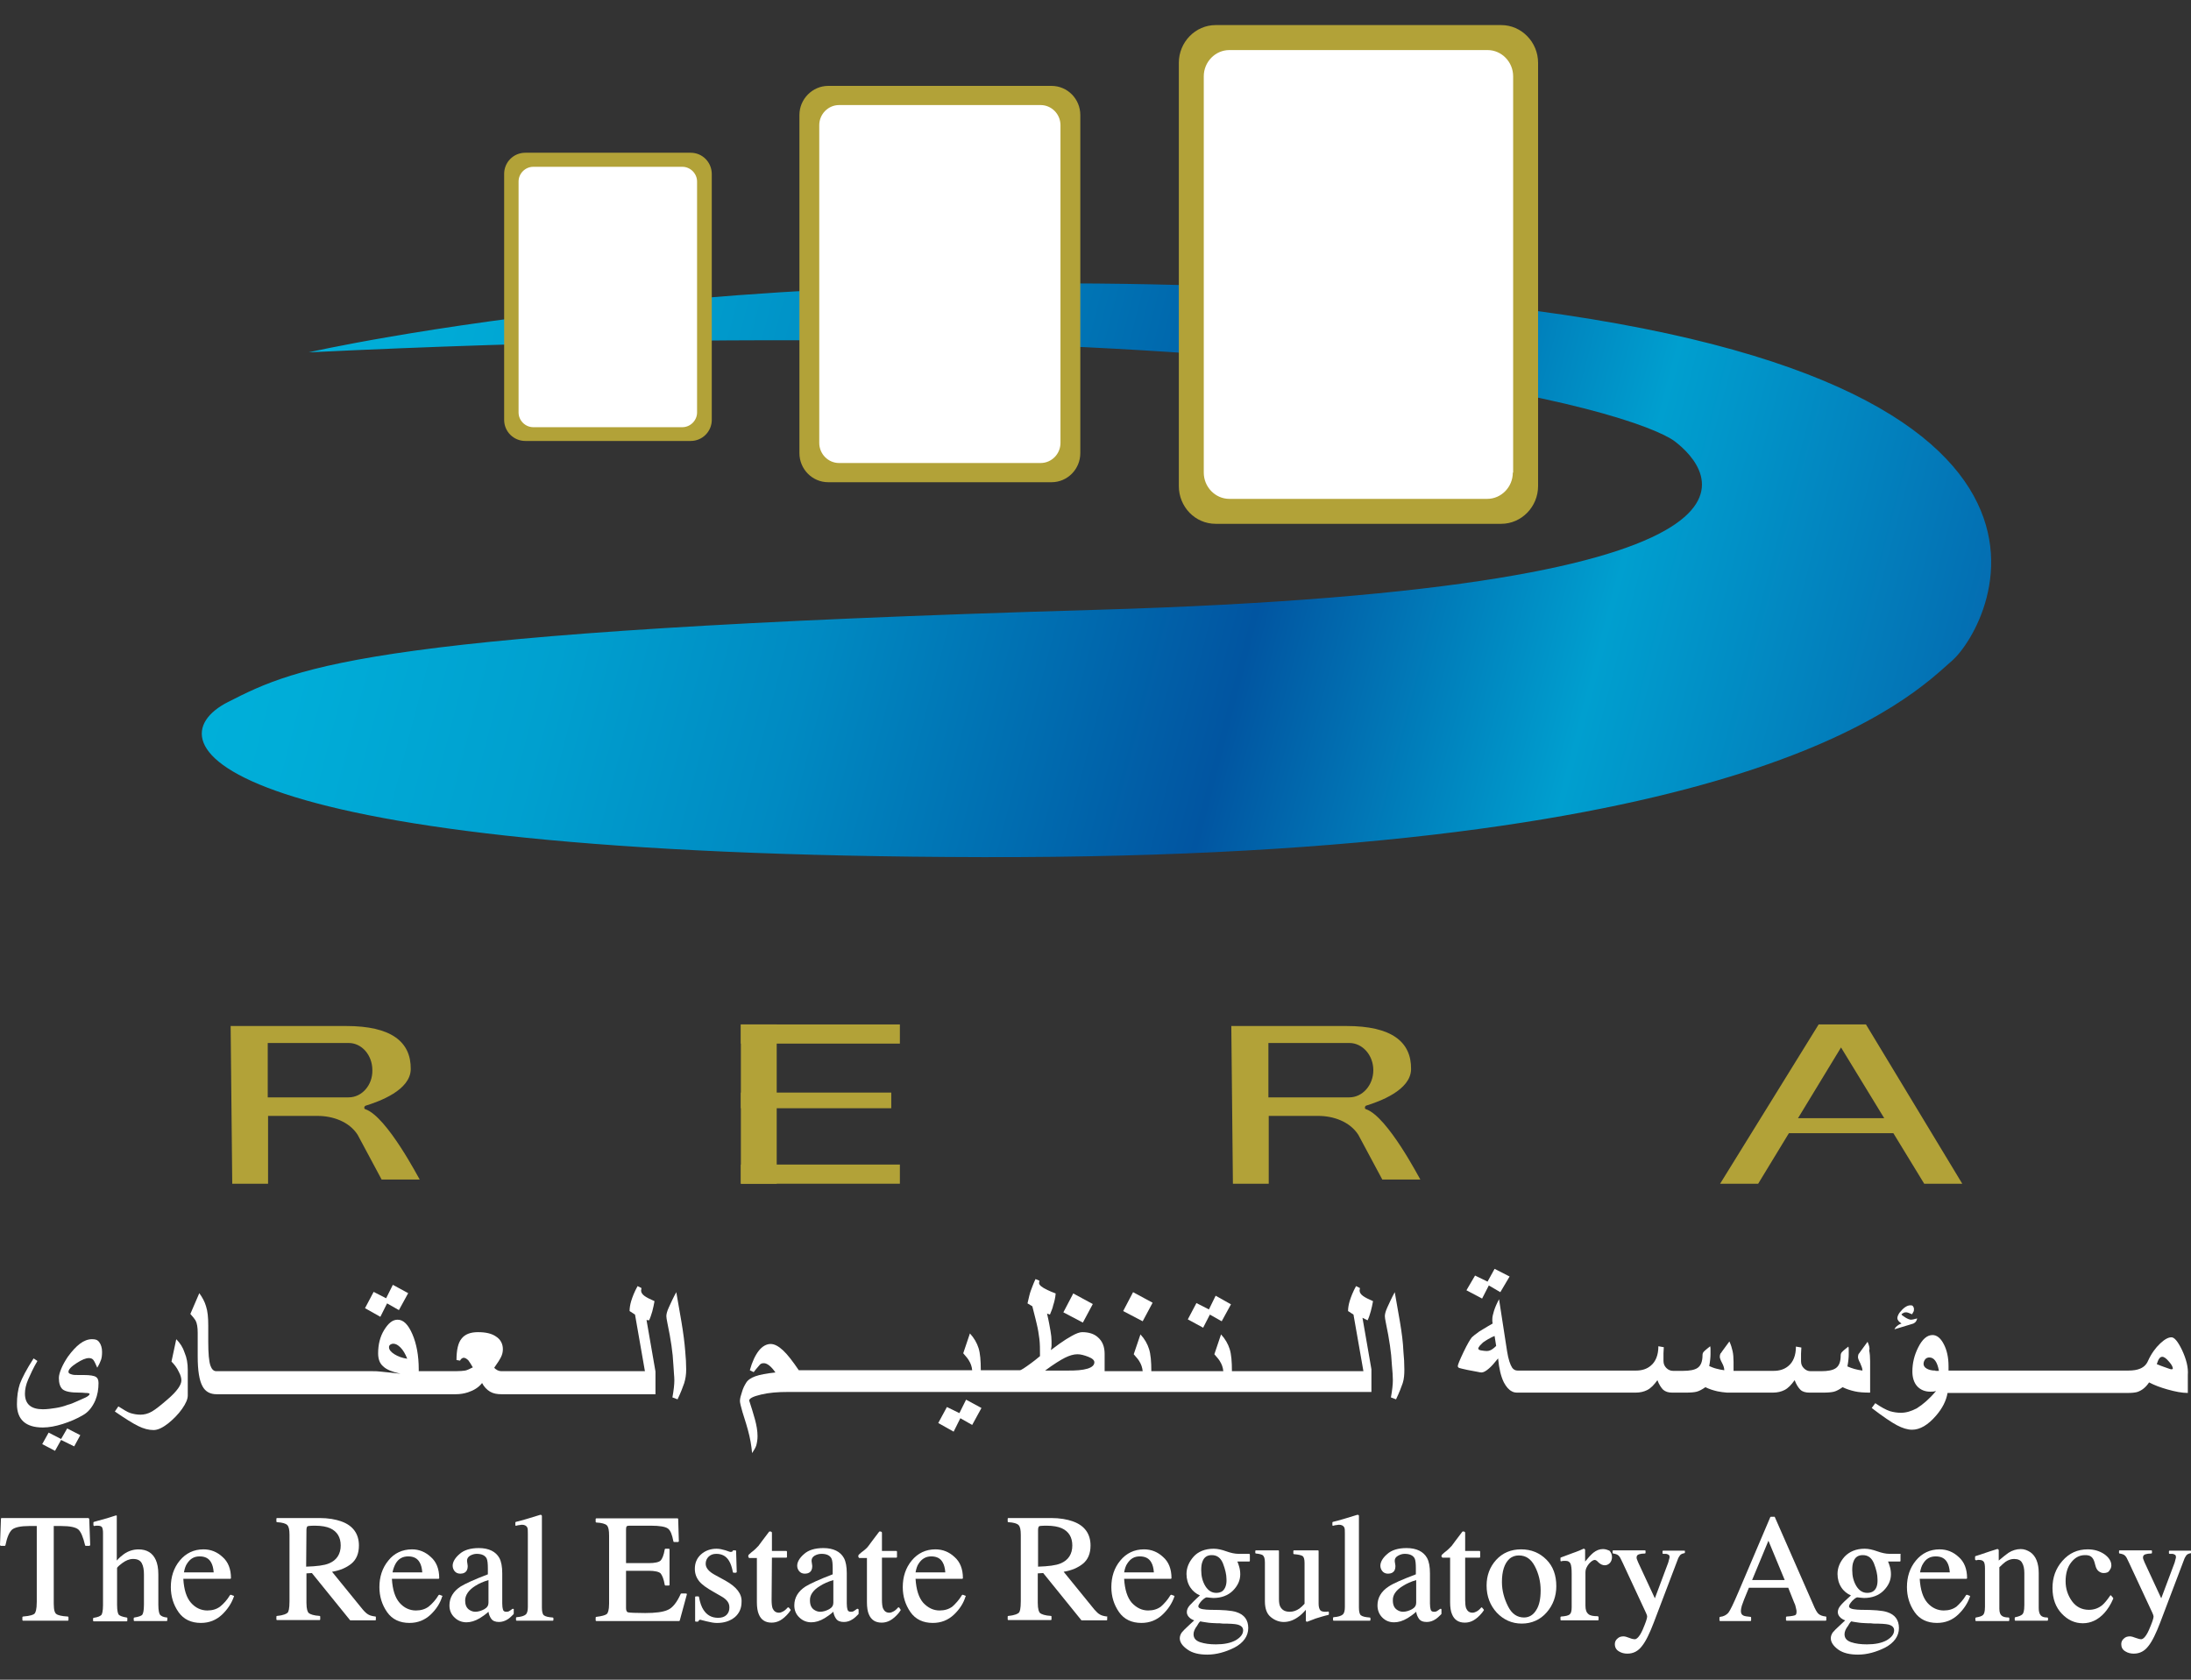 <svg width="60" height="46" viewBox="0 0 60 46" fill="none" xmlns="http://www.w3.org/2000/svg">
<rect x="0" y="0" width="60" height="46" fill="#333333" stroke="none"/>
<g clip-path="url(#clip0_1_4431)">
<path d="M52.291 30.622H48.655V31.033H52.291V30.622Z" fill="#B2A238"/>
<path d="M53.736 32.417H52.694L50.416 28.685L48.147 32.417H47.105L49.803 28.055H51.099L53.736 32.417Z" fill="#B2A238"/>
<path d="M24.643 31.892H20.289V32.417H24.643V31.892Z" fill="#B2A238"/>
<path d="M21.27 28.055H20.289V32.417H21.27V28.055Z" fill="#B2A238"/>
<path d="M24.643 28.055H20.289V28.58H24.643V28.055Z" fill="#B2A238"/>
<path d="M24.407 29.921H20.289V30.35H24.407V29.921Z" fill="#B2A238"/>
<path d="M10.004 30.376C9.961 30.367 9.969 30.297 10.013 30.28C10.381 30.166 11.24 29.859 11.248 29.281C11.257 28.528 10.714 28.098 9.479 28.098H6.316L6.36 32.417H7.341V30.56H8.699C9.102 30.56 9.558 30.709 9.794 31.077L10.451 32.303H11.494C11.485 32.303 10.6 30.578 10.004 30.376ZM9.549 30.052H7.332V28.563H9.549C9.908 28.563 10.197 28.896 10.197 29.307C10.206 29.719 9.908 30.052 9.549 30.052Z" fill="#B2A238"/>
<path d="M37.407 30.376C37.363 30.367 37.372 30.297 37.407 30.28C37.775 30.166 38.633 29.859 38.642 29.281C38.651 28.528 38.108 28.098 36.873 28.098H33.719L33.763 32.417H34.744V30.56H36.102C36.505 30.56 36.96 30.709 37.197 31.077L37.854 32.303H38.896C38.888 32.303 38.003 30.578 37.407 30.376ZM36.952 30.052H34.735V28.563H36.952C37.311 28.563 37.608 28.896 37.608 29.307C37.608 29.719 37.311 30.052 36.952 30.052Z" fill="#B2A238"/>
<path d="M2.418 41.572H0.044C0.035 41.572 0.026 41.581 0.026 41.59L0 42.308C0 42.317 0 42.317 0.009 42.325C0.018 42.334 0.018 42.334 0.026 42.334H0.131C0.14 42.334 0.149 42.325 0.149 42.317C0.193 42.098 0.254 41.958 0.333 41.887C0.412 41.826 0.569 41.791 0.797 41.791H1.007V43.867C1.007 44.086 0.972 44.165 0.946 44.191C0.92 44.218 0.841 44.253 0.631 44.27C0.622 44.27 0.613 44.279 0.613 44.288V44.367C0.613 44.375 0.622 44.384 0.631 44.384H1.857C1.866 44.384 1.875 44.375 1.875 44.367V44.288C1.875 44.279 1.866 44.27 1.857 44.27C1.691 44.261 1.586 44.235 1.542 44.2C1.507 44.174 1.472 44.112 1.472 43.92V41.791H1.682C1.919 41.791 2.076 41.826 2.146 41.887C2.216 41.949 2.278 42.098 2.33 42.317C2.33 42.325 2.339 42.334 2.348 42.334H2.444C2.453 42.334 2.453 42.334 2.462 42.325C2.462 42.325 2.47 42.317 2.47 42.308L2.444 41.598C2.444 41.59 2.427 41.572 2.418 41.572Z" fill="white"/>
<path d="M4.573 44.297C4.477 44.288 4.415 44.261 4.38 44.218C4.363 44.191 4.336 44.121 4.336 43.946V43.114C4.336 42.947 4.31 42.816 4.266 42.72C4.179 42.527 4.021 42.431 3.793 42.431C3.653 42.431 3.513 42.474 3.39 42.562C3.329 42.606 3.268 42.658 3.198 42.737V41.537C3.198 41.537 3.198 41.537 3.198 41.528V41.511C3.198 41.502 3.189 41.502 3.189 41.502C3.18 41.502 3.18 41.502 3.171 41.502L2.979 41.563C2.944 41.572 2.882 41.59 2.795 41.616C2.707 41.642 2.628 41.66 2.576 41.677C2.567 41.677 2.558 41.686 2.558 41.695V41.765C2.558 41.773 2.558 41.773 2.567 41.782C2.576 41.791 2.576 41.791 2.584 41.791L2.628 41.782C2.637 41.782 2.654 41.782 2.672 41.782C2.742 41.782 2.777 41.8 2.795 41.826C2.812 41.861 2.821 41.914 2.821 41.984V43.955C2.821 44.13 2.795 44.2 2.777 44.226C2.742 44.261 2.681 44.288 2.567 44.305C2.558 44.305 2.549 44.314 2.549 44.323V44.384C2.549 44.393 2.558 44.402 2.567 44.402H3.469C3.478 44.402 3.487 44.393 3.487 44.384V44.314C3.487 44.305 3.478 44.297 3.469 44.297C3.355 44.279 3.285 44.253 3.25 44.218C3.233 44.191 3.206 44.13 3.206 43.946V42.939C3.206 42.939 3.215 42.904 3.347 42.807C3.443 42.737 3.539 42.693 3.644 42.693C3.758 42.693 3.837 42.728 3.881 42.807C3.925 42.886 3.942 42.991 3.942 43.114V43.946C3.942 44.121 3.916 44.191 3.898 44.218C3.872 44.253 3.793 44.279 3.679 44.297C3.671 44.297 3.662 44.305 3.662 44.314V44.375C3.662 44.384 3.671 44.393 3.679 44.393H4.564C4.573 44.393 4.582 44.384 4.582 44.375V44.314C4.59 44.305 4.582 44.297 4.573 44.297Z" fill="white"/>
<path d="M6.395 43.701L6.325 43.674C6.316 43.674 6.308 43.674 6.299 43.683C6.22 43.815 6.124 43.92 6.027 43.998C5.931 44.069 5.817 44.104 5.677 44.104C5.51 44.104 5.353 44.034 5.23 43.893C5.107 43.753 5.037 43.534 5.02 43.236H6.308C6.316 43.236 6.325 43.228 6.325 43.219C6.325 42.965 6.246 42.772 6.097 42.641C5.948 42.501 5.773 42.43 5.572 42.43C5.309 42.43 5.09 42.535 4.923 42.737C4.757 42.938 4.678 43.184 4.678 43.464C4.678 43.718 4.748 43.946 4.888 44.148C5.029 44.349 5.239 44.445 5.502 44.445C5.729 44.445 5.922 44.367 6.08 44.218C6.237 44.069 6.343 43.902 6.404 43.727C6.413 43.709 6.413 43.701 6.395 43.701ZM5.467 42.623C5.615 42.623 5.721 42.676 5.782 42.79C5.817 42.851 5.843 42.938 5.852 43.061H5.037C5.055 42.965 5.081 42.877 5.125 42.816C5.212 42.684 5.318 42.623 5.467 42.623Z" fill="white"/>
<path d="M10.285 44.27C10.206 44.261 10.136 44.244 10.092 44.218C10.039 44.191 9.987 44.139 9.934 44.078L9.093 43.044C9.312 43.009 9.488 42.93 9.619 42.825C9.759 42.711 9.829 42.544 9.829 42.325C9.829 42.01 9.671 41.782 9.356 41.668C9.19 41.607 8.988 41.572 8.743 41.572H7.586C7.578 41.572 7.569 41.581 7.569 41.59V41.668C7.569 41.677 7.578 41.686 7.586 41.686C7.735 41.695 7.823 41.721 7.867 41.765C7.911 41.809 7.928 41.896 7.928 42.036V43.85C7.928 44.06 7.902 44.139 7.876 44.165C7.849 44.191 7.779 44.235 7.586 44.253C7.578 44.253 7.569 44.261 7.569 44.27V44.349C7.569 44.358 7.578 44.367 7.586 44.367H8.752C8.76 44.367 8.769 44.358 8.769 44.349V44.27C8.769 44.261 8.76 44.253 8.752 44.253C8.594 44.244 8.498 44.209 8.454 44.174C8.427 44.148 8.392 44.078 8.392 43.894V43.088L8.541 43.079L9.584 44.367C9.593 44.375 9.593 44.375 9.601 44.375H10.276C10.285 44.375 10.293 44.367 10.293 44.358V44.279C10.302 44.288 10.293 44.279 10.285 44.27ZM8.392 41.905C8.392 41.852 8.401 41.817 8.419 41.8C8.436 41.791 8.48 41.782 8.629 41.782C8.804 41.782 8.944 41.809 9.041 41.852C9.233 41.94 9.33 42.098 9.33 42.325C9.33 42.553 9.225 42.728 9.006 42.816C8.883 42.869 8.673 42.895 8.384 42.904L8.392 41.905Z" fill="white"/>
<path d="M12.107 43.701L12.037 43.674C12.028 43.674 12.019 43.674 12.011 43.683C11.932 43.815 11.835 43.92 11.739 43.998C11.643 44.069 11.529 44.104 11.389 44.104C11.222 44.104 11.064 44.034 10.942 43.893C10.819 43.753 10.749 43.534 10.732 43.236H12.011C12.019 43.236 12.028 43.228 12.028 43.219C12.028 42.965 11.949 42.772 11.8 42.641C11.651 42.501 11.476 42.43 11.284 42.43C11.021 42.43 10.793 42.535 10.635 42.737C10.469 42.938 10.39 43.184 10.39 43.464C10.39 43.718 10.46 43.946 10.6 44.148C10.74 44.349 10.951 44.445 11.213 44.445C11.441 44.445 11.634 44.367 11.792 44.218C11.949 44.069 12.054 43.902 12.107 43.727C12.124 43.709 12.116 43.701 12.107 43.701ZM11.178 42.623C11.327 42.623 11.432 42.676 11.494 42.79C11.529 42.851 11.555 42.938 11.564 43.061H10.749C10.767 42.965 10.802 42.877 10.837 42.816C10.915 42.684 11.029 42.623 11.178 42.623Z" fill="white"/>
<path d="M14.06 44.06C14.052 44.06 14.043 44.06 14.034 44.06C13.973 44.104 13.947 44.121 13.929 44.13C13.912 44.139 13.885 44.139 13.859 44.139C13.815 44.139 13.78 44.121 13.771 44.069C13.763 44.042 13.754 43.99 13.754 43.911V43.088C13.754 42.904 13.727 42.763 13.675 42.667C13.579 42.492 13.386 42.395 13.114 42.395C12.886 42.395 12.703 42.448 12.58 42.562C12.457 42.667 12.396 42.781 12.396 42.877C12.396 42.93 12.414 42.983 12.448 43.026C12.484 43.07 12.536 43.096 12.606 43.096C12.65 43.096 12.685 43.088 12.72 43.07C12.781 43.035 12.808 42.974 12.808 42.895C12.808 42.886 12.808 42.869 12.799 42.816C12.79 42.772 12.79 42.746 12.79 42.737C12.79 42.685 12.816 42.641 12.869 42.606C12.93 42.571 12.992 42.553 13.053 42.553C13.193 42.553 13.281 42.597 13.325 42.676C13.351 42.728 13.36 42.825 13.36 42.956V43.114C12.992 43.254 12.746 43.368 12.615 43.447C12.414 43.578 12.308 43.753 12.308 43.964C12.308 44.095 12.352 44.209 12.448 44.297C12.536 44.384 12.65 44.428 12.773 44.428C12.886 44.428 13.009 44.393 13.141 44.314C13.211 44.27 13.29 44.218 13.377 44.139C13.386 44.209 13.412 44.27 13.447 44.323C13.491 44.393 13.57 44.419 13.666 44.419C13.745 44.419 13.833 44.393 13.912 44.34C13.964 44.305 14.008 44.261 14.06 44.209C14.06 44.209 14.069 44.2 14.069 44.191V44.086C14.078 44.078 14.069 44.069 14.06 44.06ZM13.018 43.429C13.114 43.368 13.228 43.315 13.377 43.272V43.894C13.377 43.964 13.342 44.025 13.263 44.069C13.184 44.112 13.097 44.139 13.018 44.139C12.957 44.139 12.904 44.121 12.851 44.086C12.773 44.034 12.738 43.946 12.738 43.832C12.738 43.683 12.834 43.543 13.018 43.429Z" fill="white"/>
<path d="M15.138 44.297C15.015 44.288 14.937 44.27 14.893 44.235C14.858 44.209 14.84 44.13 14.84 44.025V41.572C14.84 41.537 14.84 41.519 14.84 41.511C14.831 41.493 14.823 41.484 14.805 41.484H14.796C14.542 41.563 14.315 41.633 14.131 41.677C14.122 41.677 14.113 41.686 14.113 41.695V41.765C14.113 41.773 14.113 41.773 14.122 41.782C14.131 41.782 14.131 41.791 14.139 41.782C14.174 41.773 14.201 41.765 14.227 41.765C14.244 41.765 14.271 41.756 14.288 41.756C14.367 41.756 14.411 41.782 14.437 41.826C14.455 41.861 14.455 41.914 14.455 42.001V44.007C14.455 44.112 14.437 44.183 14.393 44.218C14.35 44.253 14.271 44.279 14.148 44.288C14.139 44.288 14.131 44.297 14.131 44.305V44.367C14.131 44.375 14.139 44.384 14.148 44.384H15.138C15.147 44.384 15.155 44.375 15.155 44.367V44.314C15.155 44.305 15.147 44.297 15.138 44.297Z" fill="white"/>
<path d="M18.782 43.639H18.66C18.651 43.639 18.642 43.648 18.642 43.648C18.537 43.885 18.414 44.034 18.292 44.086C18.16 44.148 17.95 44.174 17.67 44.174C17.407 44.174 17.249 44.165 17.206 44.156C17.188 44.156 17.144 44.139 17.144 44.034V43.017H17.766C17.933 43.017 18.046 43.044 18.09 43.088C18.134 43.14 18.178 43.245 18.204 43.403C18.204 43.412 18.213 43.42 18.222 43.42H18.318C18.327 43.42 18.335 43.412 18.335 43.403V42.431C18.335 42.422 18.327 42.413 18.318 42.413H18.222C18.213 42.413 18.204 42.422 18.204 42.431C18.178 42.588 18.134 42.693 18.09 42.737C18.046 42.781 17.933 42.807 17.766 42.807H17.144V41.896C17.144 41.835 17.153 41.809 17.162 41.8C17.17 41.791 17.188 41.782 17.258 41.782H17.827C18.064 41.782 18.222 41.809 18.292 41.861C18.362 41.914 18.406 42.028 18.441 42.212C18.441 42.22 18.449 42.229 18.458 42.229H18.563C18.572 42.229 18.572 42.229 18.581 42.22C18.59 42.22 18.59 42.212 18.59 42.203L18.572 41.598C18.572 41.59 18.563 41.581 18.555 41.581H16.329C16.321 41.581 16.312 41.59 16.312 41.598V41.677C16.312 41.686 16.321 41.695 16.329 41.695C16.478 41.703 16.575 41.73 16.619 41.773C16.662 41.817 16.68 41.905 16.68 42.054V43.92C16.68 44.104 16.645 44.174 16.619 44.2C16.575 44.235 16.478 44.261 16.329 44.279C16.321 44.279 16.312 44.288 16.312 44.297V44.375C16.312 44.384 16.321 44.393 16.329 44.393H18.598C18.607 44.393 18.616 44.384 18.616 44.375L18.809 43.666C18.809 43.657 18.809 43.648 18.809 43.648C18.809 43.648 18.791 43.639 18.782 43.639Z" fill="white"/>
<path d="M19.869 43.289L19.597 43.14C19.413 43.044 19.325 42.939 19.325 42.825C19.325 42.746 19.352 42.685 19.404 42.632C19.457 42.58 19.527 42.553 19.614 42.553C19.772 42.553 19.886 42.615 19.965 42.746C20.009 42.816 20.044 42.921 20.07 43.053C20.07 43.061 20.079 43.07 20.088 43.07H20.149C20.158 43.07 20.158 43.07 20.166 43.061C20.175 43.061 20.175 43.053 20.175 43.044L20.158 42.474C20.158 42.466 20.149 42.457 20.14 42.457H20.088C20.079 42.457 20.07 42.457 20.07 42.466C20.061 42.474 20.061 42.483 20.053 42.492C20.044 42.492 20.035 42.501 20.009 42.501C20 42.501 19.983 42.501 19.869 42.457C19.781 42.431 19.702 42.413 19.623 42.413C19.457 42.413 19.308 42.466 19.194 42.571C19.08 42.676 19.028 42.807 19.028 42.965C19.028 43.096 19.071 43.21 19.15 43.307C19.229 43.403 19.36 43.491 19.527 43.587L19.755 43.718C19.834 43.762 19.895 43.815 19.93 43.867C19.965 43.92 19.974 43.972 19.974 44.025C19.974 44.113 19.947 44.174 19.895 44.227C19.842 44.279 19.764 44.305 19.667 44.305C19.492 44.305 19.36 44.235 19.264 44.086C19.212 44.008 19.168 43.885 19.142 43.736C19.142 43.727 19.133 43.718 19.124 43.718H19.054C19.045 43.718 19.036 43.727 19.036 43.736V44.393C19.036 44.402 19.045 44.41 19.054 44.41H19.106C19.115 44.41 19.124 44.402 19.124 44.402C19.133 44.393 19.133 44.375 19.15 44.367C19.159 44.358 19.168 44.358 19.177 44.358C19.185 44.358 19.22 44.367 19.352 44.402C19.457 44.428 19.553 44.446 19.632 44.446C19.834 44.446 19.991 44.393 20.123 44.288C20.245 44.183 20.307 44.042 20.307 43.876C20.324 43.648 20.166 43.456 19.869 43.289Z" fill="white"/>
<path d="M21.603 44.025C21.594 44.016 21.586 44.016 21.568 44.025C21.524 44.078 21.48 44.112 21.445 44.13C21.41 44.148 21.375 44.165 21.332 44.165C21.244 44.165 21.191 44.121 21.156 44.042C21.139 43.99 21.13 43.911 21.13 43.815L21.139 42.658H21.533C21.542 42.658 21.551 42.65 21.551 42.641V42.492C21.551 42.483 21.542 42.474 21.533 42.474H21.139V41.992C21.139 41.966 21.139 41.958 21.121 41.949C21.113 41.94 21.104 41.94 21.078 41.94C21.069 41.94 21.069 41.94 21.06 41.949C20.902 42.159 20.806 42.282 20.771 42.334C20.727 42.378 20.666 42.448 20.569 42.518C20.526 42.553 20.517 42.571 20.508 42.571C20.499 42.58 20.491 42.597 20.491 42.614C20.491 42.623 20.491 42.632 20.499 42.65C20.508 42.658 20.508 42.658 20.517 42.667H20.526H20.727V43.876C20.727 44.016 20.745 44.13 20.78 44.209C20.841 44.358 20.955 44.437 21.13 44.437C21.209 44.437 21.288 44.419 21.367 44.375C21.445 44.331 21.524 44.261 21.603 44.165L21.647 44.104C21.656 44.095 21.656 44.086 21.647 44.078L21.603 44.025Z" fill="white"/>
<path d="M23.495 44.06C23.487 44.06 23.478 44.06 23.469 44.06C23.408 44.104 23.381 44.121 23.364 44.13C23.346 44.139 23.32 44.139 23.294 44.139C23.25 44.139 23.215 44.121 23.206 44.069C23.198 44.042 23.189 43.99 23.189 43.911V43.088C23.189 42.904 23.163 42.763 23.11 42.667C23.014 42.492 22.821 42.395 22.549 42.395C22.322 42.395 22.137 42.448 22.015 42.562C21.892 42.667 21.831 42.781 21.831 42.877C21.831 42.93 21.848 42.983 21.884 43.026C21.919 43.07 21.971 43.096 22.041 43.096C22.085 43.096 22.12 43.088 22.155 43.07C22.216 43.035 22.243 42.974 22.243 42.895C22.243 42.886 22.243 42.869 22.234 42.816C22.225 42.772 22.225 42.746 22.225 42.737C22.225 42.685 22.251 42.641 22.304 42.606C22.365 42.571 22.427 42.553 22.497 42.553C22.637 42.553 22.724 42.597 22.768 42.676C22.795 42.728 22.803 42.825 22.803 42.956V43.114C22.435 43.254 22.19 43.368 22.059 43.447C21.857 43.578 21.752 43.753 21.752 43.964C21.752 44.095 21.796 44.209 21.892 44.297C21.98 44.384 22.094 44.428 22.216 44.428C22.33 44.428 22.453 44.393 22.584 44.314C22.654 44.27 22.733 44.218 22.821 44.139C22.83 44.209 22.856 44.27 22.891 44.323C22.935 44.393 23.014 44.419 23.11 44.419C23.198 44.419 23.276 44.393 23.355 44.34C23.408 44.305 23.452 44.261 23.504 44.209C23.504 44.209 23.513 44.2 23.513 44.191V44.086C23.513 44.078 23.513 44.069 23.495 44.06ZM22.462 43.429C22.558 43.368 22.672 43.315 22.821 43.272V43.894C22.821 43.964 22.786 44.025 22.707 44.069C22.628 44.112 22.541 44.139 22.462 44.139C22.4 44.139 22.348 44.121 22.295 44.086C22.216 44.034 22.181 43.946 22.181 43.832C22.173 43.683 22.269 43.543 22.462 43.429Z" fill="white"/>
<path d="M24.625 44.025C24.617 44.016 24.608 44.016 24.59 44.025C24.547 44.078 24.503 44.112 24.468 44.13C24.433 44.148 24.398 44.165 24.354 44.165C24.266 44.165 24.214 44.121 24.179 44.042C24.161 43.99 24.152 43.911 24.152 43.815V42.658H24.547C24.555 42.658 24.564 42.65 24.564 42.641V42.492C24.564 42.483 24.555 42.474 24.547 42.474H24.152V41.992C24.152 41.966 24.152 41.958 24.135 41.949C24.126 41.94 24.117 41.94 24.091 41.94C24.082 41.94 24.082 41.94 24.074 41.949C23.916 42.159 23.82 42.282 23.785 42.334C23.749 42.387 23.679 42.448 23.583 42.518C23.539 42.553 23.53 42.571 23.522 42.571C23.513 42.58 23.504 42.597 23.504 42.614C23.504 42.623 23.504 42.632 23.513 42.65C23.522 42.658 23.522 42.658 23.53 42.667H23.539H23.741V43.876C23.741 44.016 23.758 44.13 23.793 44.209C23.855 44.358 23.968 44.437 24.144 44.437C24.223 44.437 24.301 44.419 24.38 44.375C24.459 44.331 24.538 44.261 24.617 44.165L24.66 44.104C24.669 44.095 24.669 44.086 24.66 44.078L24.625 44.025Z" fill="white"/>
<path d="M26.439 43.701L26.369 43.674C26.36 43.674 26.351 43.674 26.343 43.683C26.264 43.815 26.167 43.92 26.08 43.998C25.983 44.069 25.869 44.104 25.729 44.104C25.563 44.104 25.414 44.034 25.282 43.893C25.16 43.753 25.09 43.534 25.072 43.236H26.351C26.36 43.236 26.369 43.228 26.369 43.219C26.369 42.965 26.29 42.772 26.141 42.641C25.992 42.501 25.817 42.43 25.615 42.43C25.352 42.43 25.134 42.535 24.967 42.737C24.801 42.938 24.722 43.184 24.722 43.464C24.722 43.718 24.792 43.946 24.932 44.148C25.072 44.349 25.282 44.445 25.545 44.445C25.773 44.445 25.966 44.367 26.123 44.218C26.281 44.069 26.386 43.902 26.439 43.727C26.456 43.709 26.448 43.701 26.439 43.701ZM25.502 42.623C25.65 42.623 25.756 42.676 25.817 42.79C25.852 42.851 25.878 42.938 25.887 43.061H25.072C25.09 42.965 25.116 42.877 25.16 42.816C25.247 42.684 25.361 42.623 25.502 42.623Z" fill="white"/>
<path d="M30.32 44.27C30.241 44.261 30.171 44.244 30.127 44.218C30.074 44.191 30.022 44.139 29.969 44.078L29.128 43.044C29.347 43.009 29.523 42.93 29.654 42.825C29.794 42.711 29.864 42.544 29.864 42.325C29.864 42.01 29.706 41.782 29.391 41.668C29.225 41.607 29.023 41.572 28.778 41.572H27.613C27.604 41.572 27.595 41.581 27.595 41.59V41.668C27.595 41.677 27.604 41.686 27.613 41.686C27.762 41.695 27.849 41.721 27.893 41.765C27.937 41.809 27.954 41.896 27.954 42.036V43.85C27.954 44.06 27.928 44.139 27.902 44.165C27.875 44.191 27.805 44.235 27.613 44.253C27.604 44.253 27.595 44.261 27.595 44.27V44.349C27.595 44.358 27.604 44.367 27.613 44.367H28.778C28.787 44.367 28.795 44.358 28.795 44.349V44.27C28.795 44.261 28.787 44.253 28.778 44.253C28.62 44.244 28.524 44.209 28.48 44.174C28.454 44.148 28.419 44.078 28.419 43.894V43.088L28.568 43.079L29.61 44.367C29.61 44.375 29.619 44.375 29.628 44.375H30.302C30.311 44.375 30.32 44.367 30.32 44.358V44.279C30.337 44.288 30.328 44.279 30.32 44.27ZM28.427 41.905C28.427 41.852 28.436 41.817 28.454 41.8C28.462 41.791 28.506 41.782 28.664 41.782C28.839 41.782 28.979 41.809 29.076 41.852C29.268 41.94 29.365 42.098 29.365 42.325C29.365 42.553 29.26 42.728 29.041 42.816C28.918 42.869 28.708 42.895 28.427 42.904V41.905Z" fill="white"/>
<path d="M32.151 43.701L32.081 43.674C32.072 43.674 32.063 43.674 32.054 43.683C31.975 43.815 31.879 43.92 31.791 43.998C31.695 44.069 31.581 44.104 31.441 44.104C31.275 44.104 31.126 44.034 30.994 43.893C30.872 43.753 30.802 43.534 30.784 43.236H32.063C32.072 43.236 32.081 43.228 32.081 43.219C32.081 42.965 32.002 42.772 31.853 42.641C31.704 42.501 31.529 42.43 31.327 42.43C31.064 42.43 30.845 42.535 30.679 42.737C30.512 42.938 30.434 43.184 30.434 43.464C30.434 43.718 30.504 43.946 30.644 44.148C30.784 44.349 30.994 44.445 31.257 44.445C31.485 44.445 31.678 44.367 31.835 44.218C31.993 44.069 32.098 43.902 32.159 43.727C32.168 43.709 32.159 43.701 32.151 43.701ZM31.213 42.623C31.362 42.623 31.467 42.676 31.529 42.79C31.564 42.851 31.59 42.938 31.599 43.061H30.784C30.802 42.965 30.828 42.877 30.872 42.816C30.959 42.684 31.064 42.623 31.213 42.623Z" fill="white"/>
<path d="M34.209 42.553H34.183C34.157 42.553 34.113 42.553 34.052 42.553C33.99 42.553 33.955 42.553 33.92 42.553C33.815 42.553 33.701 42.527 33.579 42.483C33.456 42.439 33.342 42.413 33.237 42.413C33 42.413 32.808 42.492 32.685 42.632C32.554 42.781 32.492 42.939 32.492 43.105C32.492 43.237 32.527 43.368 32.597 43.473C32.659 43.569 32.755 43.648 32.86 43.692C32.72 43.815 32.633 43.911 32.58 43.964C32.527 44.025 32.501 44.086 32.501 44.148C32.501 44.209 32.527 44.261 32.589 44.314C32.615 44.332 32.65 44.358 32.703 44.375L32.571 44.498C32.466 44.594 32.396 44.664 32.361 44.708C32.326 44.761 32.308 44.813 32.308 44.866C32.308 44.971 32.378 45.076 32.519 45.173C32.65 45.269 32.834 45.313 33.062 45.313C33.307 45.313 33.561 45.243 33.806 45.12C34.052 44.989 34.183 44.805 34.183 44.586C34.183 44.367 34.078 44.218 33.859 44.148C33.727 44.104 33.491 44.086 33.141 44.086C33.062 44.086 33 44.078 32.939 44.069C32.878 44.06 32.816 44.034 32.816 43.99C32.816 43.964 32.834 43.92 32.904 43.841C32.983 43.762 33.027 43.745 33.044 43.745C33.132 43.753 33.193 43.762 33.228 43.762C33.447 43.762 33.631 43.692 33.763 43.561C33.894 43.429 33.964 43.28 33.964 43.114C33.964 43.044 33.955 42.965 33.929 42.886C33.92 42.851 33.903 42.807 33.885 42.764H34.209C34.218 42.764 34.227 42.755 34.227 42.746V42.58C34.227 42.562 34.218 42.553 34.209 42.553ZM32.869 44.402C32.904 44.41 32.948 44.419 33.018 44.428C33.088 44.437 33.132 44.446 33.167 44.446C33.211 44.446 33.263 44.454 33.325 44.454C33.386 44.454 33.43 44.454 33.482 44.463C33.675 44.463 33.815 44.472 33.885 44.489C33.99 44.516 34.043 44.568 34.043 44.647C34.043 44.752 33.973 44.84 33.841 44.919C33.701 44.997 33.517 45.032 33.298 45.032C33.132 45.032 32.992 45.015 32.86 44.971C32.738 44.927 32.685 44.857 32.685 44.752C32.685 44.682 32.72 44.603 32.781 44.524C32.834 44.428 32.86 44.41 32.869 44.402ZM33.482 43.569C33.438 43.605 33.377 43.622 33.307 43.622C33.184 43.622 33.088 43.561 33.009 43.438C32.93 43.307 32.895 43.166 32.895 43C32.895 42.904 32.904 42.825 32.93 42.764C32.974 42.641 33.062 42.588 33.184 42.588C33.333 42.588 33.43 42.667 33.491 42.816C33.552 42.974 33.587 43.123 33.587 43.245C33.596 43.394 33.552 43.508 33.482 43.569Z" fill="white"/>
<path d="M36.347 44.139C36.224 44.148 36.172 44.121 36.154 44.095C36.128 44.06 36.11 44.007 36.11 43.92V42.474C36.11 42.465 36.102 42.457 36.093 42.457H35.436C35.427 42.457 35.418 42.465 35.418 42.474V42.544C35.418 42.553 35.427 42.562 35.436 42.562C35.55 42.571 35.629 42.588 35.672 42.614C35.707 42.641 35.725 42.702 35.725 42.807V43.92C35.681 43.972 35.629 44.016 35.585 44.051C35.497 44.112 35.41 44.139 35.322 44.139C35.191 44.139 35.112 44.095 35.059 43.999C35.033 43.946 35.024 43.876 35.024 43.788V42.474C35.024 42.465 35.015 42.457 35.007 42.457H34.393C34.385 42.457 34.376 42.465 34.376 42.474V42.527C34.376 42.536 34.385 42.544 34.393 42.544C34.507 42.553 34.56 42.579 34.577 42.588C34.621 42.623 34.639 42.685 34.639 42.79V43.85C34.639 44.051 34.691 44.2 34.805 44.288C34.91 44.375 35.033 44.419 35.156 44.419C35.287 44.419 35.418 44.375 35.541 44.288C35.611 44.244 35.681 44.174 35.76 44.086V44.358C35.76 44.367 35.76 44.375 35.76 44.384C35.76 44.402 35.786 44.419 35.804 44.41C35.926 44.367 36.005 44.331 36.032 44.323C36.119 44.297 36.172 44.279 36.207 44.27C36.242 44.261 36.294 44.244 36.373 44.226C36.382 44.226 36.391 44.218 36.391 44.209V44.156C36.391 44.148 36.391 44.148 36.382 44.139C36.373 44.13 36.347 44.13 36.347 44.139Z" fill="white"/>
<path d="M37.512 44.297C37.389 44.288 37.31 44.27 37.267 44.235C37.232 44.209 37.214 44.13 37.214 44.025V41.572C37.214 41.537 37.214 41.519 37.214 41.511C37.214 41.493 37.197 41.484 37.179 41.484C37.179 41.484 37.179 41.484 37.17 41.484C36.916 41.563 36.689 41.633 36.505 41.677C36.496 41.677 36.487 41.686 36.487 41.695V41.765C36.487 41.773 36.487 41.773 36.496 41.782C36.505 41.782 36.505 41.791 36.513 41.782C36.548 41.773 36.575 41.765 36.601 41.765C36.618 41.765 36.645 41.756 36.662 41.756C36.741 41.756 36.785 41.782 36.811 41.826C36.829 41.861 36.829 41.914 36.829 42.001V44.007C36.829 44.112 36.811 44.183 36.767 44.218C36.724 44.253 36.645 44.279 36.522 44.288C36.513 44.288 36.505 44.297 36.505 44.305V44.367C36.505 44.375 36.513 44.384 36.522 44.384H37.512C37.521 44.384 37.529 44.375 37.529 44.367V44.314C37.529 44.305 37.521 44.297 37.512 44.297Z" fill="white"/>
<path d="M39.466 44.06C39.457 44.06 39.448 44.06 39.439 44.06C39.378 44.104 39.352 44.121 39.334 44.13C39.317 44.139 39.29 44.139 39.264 44.139C39.22 44.139 39.185 44.121 39.176 44.069C39.168 44.042 39.159 43.99 39.159 43.911V43.088C39.159 42.904 39.133 42.763 39.08 42.667C38.984 42.492 38.791 42.395 38.52 42.395C38.292 42.395 38.108 42.448 37.985 42.562C37.862 42.667 37.801 42.781 37.801 42.877C37.801 42.93 37.819 42.983 37.854 43.026C37.889 43.07 37.941 43.096 38.011 43.096C38.055 43.096 38.09 43.088 38.125 43.07C38.187 43.035 38.213 42.974 38.213 42.895C38.213 42.886 38.213 42.86 38.204 42.816C38.195 42.781 38.195 42.755 38.195 42.737C38.195 42.685 38.222 42.641 38.283 42.606C38.344 42.571 38.406 42.553 38.467 42.553C38.607 42.553 38.695 42.597 38.739 42.676C38.765 42.728 38.773 42.825 38.773 42.956V43.114C38.406 43.254 38.16 43.359 38.029 43.447C37.827 43.578 37.722 43.753 37.722 43.964C37.722 44.095 37.766 44.209 37.854 44.297C37.941 44.384 38.046 44.428 38.178 44.428C38.292 44.428 38.414 44.393 38.546 44.314C38.616 44.27 38.695 44.218 38.782 44.139C38.791 44.209 38.817 44.27 38.852 44.323C38.896 44.393 38.975 44.419 39.071 44.419C39.159 44.419 39.238 44.393 39.317 44.34C39.369 44.305 39.413 44.261 39.466 44.209C39.466 44.209 39.474 44.2 39.474 44.191V44.086C39.474 44.078 39.474 44.069 39.466 44.06ZM38.423 43.429C38.52 43.368 38.633 43.315 38.782 43.272V43.894C38.782 43.964 38.747 44.025 38.668 44.069C38.59 44.112 38.502 44.139 38.423 44.139C38.362 44.139 38.309 44.121 38.257 44.086C38.178 44.034 38.143 43.946 38.143 43.832C38.134 43.683 38.23 43.543 38.423 43.429Z" fill="white"/>
<path d="M40.587 44.025C40.578 44.016 40.569 44.016 40.561 44.025C40.517 44.078 40.473 44.112 40.438 44.13C40.403 44.148 40.368 44.165 40.324 44.165C40.236 44.165 40.184 44.121 40.149 44.042C40.131 43.99 40.123 43.911 40.123 43.815V42.658H40.517C40.526 42.658 40.534 42.65 40.534 42.641V42.492C40.534 42.483 40.526 42.474 40.517 42.474H40.123V41.992C40.123 41.966 40.123 41.958 40.105 41.949C40.096 41.94 40.088 41.94 40.061 41.94C40.053 41.94 40.053 41.94 40.044 41.949C39.886 42.159 39.79 42.282 39.755 42.334C39.711 42.378 39.65 42.448 39.553 42.518C39.509 42.553 39.501 42.571 39.492 42.571C39.483 42.58 39.474 42.597 39.474 42.614C39.474 42.623 39.474 42.632 39.483 42.641C39.492 42.65 39.492 42.65 39.501 42.658H39.509H39.711V43.876C39.711 44.016 39.728 44.13 39.764 44.209C39.825 44.358 39.939 44.437 40.114 44.437C40.193 44.437 40.272 44.419 40.35 44.375C40.429 44.331 40.508 44.261 40.587 44.165L40.631 44.104C40.639 44.095 40.639 44.086 40.631 44.078L40.587 44.025Z" fill="white"/>
<path d="M41.656 42.43C41.375 42.43 41.148 42.527 40.972 42.719C40.797 42.912 40.71 43.149 40.71 43.42C40.71 43.718 40.806 43.964 40.99 44.165C41.174 44.358 41.402 44.463 41.673 44.463C41.945 44.463 42.181 44.358 42.356 44.156C42.532 43.955 42.619 43.709 42.619 43.438C42.619 43.14 42.532 42.895 42.348 42.711C42.164 42.527 41.936 42.43 41.656 42.43ZM42.068 44.095C41.989 44.226 41.875 44.296 41.735 44.296C41.551 44.296 41.402 44.2 41.297 43.99C41.191 43.779 41.13 43.56 41.13 43.324C41.13 43.026 41.2 42.816 41.332 42.693C41.41 42.623 41.498 42.597 41.594 42.597C41.787 42.597 41.927 42.693 42.032 42.895C42.138 43.096 42.19 43.324 42.19 43.552C42.19 43.779 42.155 43.964 42.068 44.095Z" fill="white"/>
<path d="M43.898 42.422C43.802 42.422 43.714 42.457 43.627 42.527C43.557 42.588 43.487 42.667 43.408 42.764V42.492C43.408 42.457 43.408 42.448 43.408 42.439C43.399 42.422 43.39 42.413 43.373 42.413H43.364C43.294 42.448 43.224 42.474 43.154 42.501C43.119 42.51 43.066 42.536 42.987 42.562L42.751 42.65C42.742 42.65 42.733 42.658 42.733 42.667V42.737C42.733 42.746 42.733 42.746 42.742 42.755C42.751 42.755 42.751 42.764 42.76 42.755C42.786 42.746 42.803 42.746 42.83 42.746C42.856 42.746 42.865 42.746 42.882 42.746C42.944 42.746 42.979 42.772 43.005 42.816C43.031 42.869 43.04 42.965 43.04 43.096V44.016C43.04 44.121 43.022 44.183 42.987 44.209C42.952 44.244 42.873 44.261 42.751 44.27C42.742 44.27 42.733 44.279 42.733 44.288V44.358C42.733 44.367 42.742 44.375 42.751 44.375H43.758C43.767 44.375 43.776 44.367 43.776 44.358V44.288C43.776 44.279 43.776 44.279 43.767 44.27C43.758 44.261 43.758 44.261 43.749 44.261C43.627 44.261 43.539 44.244 43.495 44.2C43.443 44.156 43.417 44.086 43.417 43.972V43.053C43.417 42.974 43.452 42.904 43.513 42.825C43.592 42.737 43.644 42.72 43.671 42.72C43.688 42.72 43.723 42.728 43.776 42.79C43.89 42.895 44.012 42.886 44.091 42.798C44.126 42.755 44.144 42.702 44.144 42.641C44.144 42.571 44.117 42.51 44.074 42.466C44.03 42.448 43.968 42.422 43.898 42.422Z" fill="white"/>
<path d="M46.106 42.465H45.545C45.536 42.465 45.528 42.474 45.528 42.483V42.536C45.528 42.544 45.536 42.553 45.545 42.553H45.607C45.642 42.553 45.668 42.562 45.694 42.579C45.712 42.588 45.721 42.614 45.721 42.641C45.721 42.65 45.721 42.667 45.703 42.72C45.694 42.763 45.685 42.79 45.685 42.79L45.318 43.771L44.862 42.79C44.844 42.746 44.836 42.72 44.827 42.702C44.818 42.685 44.818 42.667 44.818 42.65C44.818 42.623 44.827 42.579 44.897 42.562C44.923 42.553 44.976 42.544 45.046 42.544C45.055 42.544 45.063 42.536 45.063 42.527V42.474C45.063 42.465 45.055 42.457 45.046 42.457H44.179C44.17 42.457 44.161 42.465 44.161 42.474V42.527C44.161 42.536 44.17 42.544 44.179 42.544C44.24 42.553 44.292 42.571 44.319 42.597C44.354 42.623 44.389 42.693 44.433 42.79L45.081 44.183C45.081 44.191 45.09 44.209 45.099 44.226C45.099 44.244 45.107 44.253 45.107 44.27C45.107 44.323 45.063 44.445 44.985 44.629C44.888 44.848 44.809 44.892 44.766 44.892C44.739 44.892 44.687 44.883 44.625 44.857C44.555 44.831 44.503 44.813 44.459 44.813C44.389 44.813 44.336 44.831 44.292 44.875C44.249 44.91 44.222 44.962 44.222 45.024C44.222 45.111 44.258 45.181 44.336 45.225C44.406 45.269 44.485 45.286 44.564 45.286C44.731 45.286 44.862 45.216 44.967 45.076C45.072 44.945 45.177 44.726 45.291 44.428L45.94 42.72C45.957 42.667 45.983 42.623 46.01 42.588C46.036 42.562 46.071 42.544 46.123 42.536C46.132 42.536 46.141 42.527 46.141 42.518V42.465C46.132 42.474 46.123 42.465 46.106 42.465Z" fill="white"/>
<path d="M50.004 44.27C49.908 44.261 49.847 44.235 49.803 44.2C49.759 44.165 49.706 44.069 49.645 43.92L48.603 41.546C48.603 41.537 48.594 41.537 48.585 41.537H48.498C48.489 41.537 48.48 41.546 48.48 41.546L47.604 43.604C47.473 43.911 47.385 44.095 47.332 44.165C47.28 44.226 47.201 44.27 47.105 44.279C47.096 44.279 47.087 44.288 47.087 44.296V44.375C47.087 44.384 47.096 44.393 47.105 44.393H47.937C47.946 44.393 47.954 44.384 47.954 44.375V44.296C47.954 44.288 47.946 44.279 47.937 44.279C47.841 44.27 47.779 44.261 47.744 44.244C47.692 44.218 47.674 44.182 47.674 44.112C47.674 44.077 47.683 44.034 47.7 43.972C47.718 43.911 47.779 43.753 47.893 43.482H48.971L49.128 43.876C49.155 43.928 49.172 43.981 49.181 44.034C49.198 44.095 49.198 44.121 49.198 44.139C49.198 44.218 49.172 44.226 49.155 44.235C49.128 44.244 49.076 44.261 48.927 44.27C48.918 44.27 48.909 44.279 48.909 44.288V44.367C48.909 44.375 48.918 44.384 48.927 44.384H49.996C50.004 44.384 50.013 44.375 50.013 44.367V44.288C50.022 44.288 50.013 44.279 50.004 44.27ZM48.874 43.271H47.981L48.428 42.194L48.874 43.271Z" fill="white"/>
<path d="M52.037 42.553H52.011C51.984 42.553 51.94 42.553 51.879 42.553C51.818 42.553 51.774 42.553 51.748 42.553C51.642 42.553 51.529 42.527 51.406 42.483C51.283 42.439 51.169 42.413 51.064 42.413C50.828 42.413 50.644 42.492 50.512 42.632C50.381 42.781 50.32 42.939 50.32 43.105C50.32 43.237 50.355 43.368 50.425 43.473C50.486 43.569 50.583 43.648 50.688 43.692C50.547 43.815 50.451 43.911 50.407 43.964C50.355 44.025 50.328 44.086 50.328 44.148C50.328 44.209 50.355 44.261 50.416 44.314C50.442 44.332 50.477 44.358 50.53 44.375L50.399 44.498C50.293 44.594 50.223 44.664 50.188 44.708C50.153 44.761 50.136 44.813 50.136 44.866C50.136 44.971 50.206 45.076 50.337 45.173C50.469 45.269 50.653 45.313 50.88 45.313C51.126 45.313 51.38 45.243 51.625 45.12C51.87 44.989 52.002 44.805 52.002 44.586C52.002 44.367 51.897 44.218 51.678 44.148C51.546 44.104 51.31 44.086 50.959 44.086C50.889 44.086 50.819 44.078 50.758 44.069C50.696 44.06 50.635 44.034 50.635 43.99C50.635 43.964 50.653 43.92 50.723 43.841C50.801 43.762 50.845 43.745 50.863 43.745C50.95 43.753 51.012 43.762 51.047 43.762C51.266 43.762 51.45 43.692 51.581 43.561C51.713 43.429 51.783 43.28 51.783 43.114C51.783 43.044 51.774 42.965 51.748 42.886C51.739 42.851 51.721 42.807 51.704 42.764H52.028C52.037 42.764 52.045 42.755 52.045 42.746V42.58C52.054 42.562 52.045 42.553 52.037 42.553ZM50.696 44.402C50.731 44.41 50.775 44.419 50.845 44.428C50.915 44.437 50.959 44.446 50.994 44.446C51.038 44.446 51.091 44.454 51.152 44.454C51.213 44.454 51.257 44.454 51.31 44.463C51.502 44.463 51.642 44.472 51.713 44.489C51.818 44.516 51.87 44.568 51.87 44.647C51.87 44.752 51.8 44.84 51.669 44.919C51.529 44.997 51.345 45.032 51.126 45.032C50.959 45.032 50.819 45.015 50.688 44.971C50.565 44.927 50.512 44.857 50.512 44.752C50.512 44.682 50.547 44.603 50.609 44.524C50.661 44.428 50.688 44.41 50.696 44.402ZM51.31 43.569C51.266 43.605 51.205 43.622 51.134 43.622C51.012 43.622 50.915 43.561 50.837 43.438C50.758 43.307 50.723 43.166 50.723 43C50.723 42.904 50.731 42.825 50.758 42.764C50.801 42.641 50.889 42.588 51.012 42.588C51.161 42.588 51.257 42.667 51.318 42.816C51.38 42.974 51.415 43.123 51.415 43.245C51.423 43.394 51.389 43.508 51.31 43.569Z" fill="white"/>
<path d="M53.938 43.701L53.868 43.674C53.859 43.674 53.85 43.674 53.841 43.683C53.763 43.815 53.666 43.92 53.579 43.998C53.482 44.069 53.368 44.104 53.228 44.104C53.062 44.104 52.904 44.034 52.781 43.893C52.659 43.753 52.589 43.534 52.571 43.236H53.85C53.859 43.236 53.868 43.228 53.868 43.219C53.868 42.965 53.789 42.772 53.64 42.641C53.491 42.501 53.316 42.43 53.114 42.43C52.852 42.43 52.632 42.535 52.466 42.737C52.3 42.938 52.221 43.184 52.221 43.464C52.221 43.718 52.291 43.946 52.431 44.148C52.571 44.349 52.781 44.445 53.044 44.445C53.272 44.445 53.465 44.367 53.622 44.218C53.78 44.069 53.885 43.902 53.947 43.727C53.955 43.709 53.947 43.701 53.938 43.701ZM53.009 42.623C53.158 42.623 53.263 42.676 53.325 42.79C53.36 42.851 53.386 42.938 53.395 43.061H52.58C52.597 42.965 52.624 42.877 52.667 42.816C52.746 42.684 52.86 42.623 53.009 42.623Z" fill="white"/>
<path d="M56.066 44.296C55.979 44.296 55.918 44.279 55.883 44.235C55.847 44.191 55.83 44.13 55.83 44.033V43.079C55.83 42.807 55.751 42.614 55.602 42.509C55.523 42.457 55.436 42.422 55.339 42.422C55.225 42.422 55.103 42.457 54.998 42.527C54.936 42.571 54.849 42.641 54.735 42.737V42.483C54.735 42.465 54.735 42.457 54.735 42.448C54.726 42.43 54.717 42.422 54.7 42.422C54.7 42.422 54.7 42.422 54.691 42.422L54.498 42.483C54.297 42.553 54.157 42.597 54.104 42.614C54.095 42.614 54.087 42.623 54.087 42.632V42.702C54.087 42.711 54.087 42.711 54.095 42.719C54.095 42.719 54.104 42.728 54.113 42.728C54.13 42.728 54.148 42.728 54.157 42.719C54.166 42.719 54.183 42.719 54.192 42.719C54.262 42.719 54.306 42.737 54.332 42.781C54.349 42.816 54.358 42.868 54.358 42.956V43.998C54.358 44.147 54.332 44.2 54.306 44.226C54.271 44.261 54.209 44.279 54.113 44.296C54.104 44.296 54.095 44.305 54.095 44.314V44.375C54.095 44.384 54.104 44.393 54.113 44.393H55.007C55.015 44.393 55.024 44.384 55.024 44.375V44.314C55.024 44.305 55.015 44.296 55.007 44.296C54.919 44.296 54.849 44.279 54.814 44.244C54.779 44.218 54.752 44.156 54.752 44.06V42.921C54.822 42.851 54.875 42.807 54.919 42.772C54.998 42.719 55.077 42.693 55.155 42.693C55.261 42.693 55.339 42.728 55.374 42.798C55.418 42.868 55.436 42.965 55.436 43.079V43.955C55.436 44.121 55.41 44.182 55.383 44.209C55.348 44.244 55.278 44.27 55.191 44.288C55.182 44.288 55.173 44.296 55.173 44.305V44.366C55.173 44.375 55.182 44.384 55.191 44.384H56.066C56.075 44.384 56.084 44.375 56.084 44.366V44.314C56.084 44.305 56.075 44.296 56.066 44.296Z" fill="white"/>
<path d="M57.81 43.692C57.801 43.683 57.784 43.692 57.784 43.701C57.705 43.815 57.635 43.902 57.573 43.955C57.468 44.042 57.346 44.086 57.206 44.086C57.013 44.086 56.855 44.007 56.741 43.85C56.627 43.692 56.566 43.508 56.566 43.306C56.566 43.087 56.618 42.912 56.724 42.781C56.829 42.649 56.951 42.588 57.1 42.588C57.17 42.588 57.223 42.597 57.267 42.632C57.302 42.658 57.337 42.711 57.354 42.772L57.381 42.868C57.398 42.938 57.425 42.991 57.468 43.026C57.512 43.061 57.556 43.079 57.608 43.079C57.678 43.079 57.74 43.061 57.766 43.009C57.801 42.965 57.819 42.921 57.819 42.868C57.819 42.755 57.749 42.649 57.626 42.562C57.495 42.474 57.346 42.43 57.17 42.43C56.89 42.43 56.662 42.535 56.478 42.746C56.294 42.956 56.207 43.201 56.207 43.49C56.207 43.779 56.294 44.016 56.461 44.191C56.627 44.367 56.82 44.454 57.039 44.454C57.258 44.454 57.459 44.358 57.626 44.174C57.714 44.077 57.801 43.946 57.871 43.779C57.871 43.771 57.871 43.762 57.862 43.753L57.81 43.692Z" fill="white"/>
<path d="M59.974 42.465H59.413C59.404 42.465 59.396 42.474 59.396 42.483V42.536C59.396 42.544 59.404 42.553 59.413 42.553H59.474C59.509 42.553 59.536 42.562 59.562 42.579C59.58 42.588 59.588 42.614 59.588 42.641C59.588 42.65 59.588 42.667 59.571 42.72C59.562 42.763 59.553 42.79 59.553 42.79L59.185 43.771L58.73 42.79C58.712 42.746 58.703 42.72 58.695 42.702C58.686 42.685 58.686 42.667 58.686 42.65C58.686 42.623 58.695 42.579 58.765 42.562C58.791 42.553 58.844 42.544 58.914 42.544C58.922 42.544 58.931 42.536 58.931 42.527V42.474C58.931 42.465 58.922 42.457 58.914 42.457H58.046C58.038 42.457 58.029 42.465 58.029 42.474V42.527C58.029 42.536 58.038 42.544 58.046 42.544C58.108 42.553 58.16 42.571 58.187 42.597C58.222 42.623 58.257 42.693 58.3 42.79L58.949 44.183C58.949 44.191 58.958 44.209 58.966 44.226C58.966 44.244 58.975 44.253 58.975 44.27C58.975 44.323 58.931 44.445 58.852 44.629C58.756 44.848 58.677 44.892 58.633 44.892C58.607 44.892 58.563 44.883 58.493 44.857C58.423 44.831 58.371 44.813 58.327 44.813C58.257 44.813 58.204 44.831 58.16 44.875C58.117 44.91 58.09 44.962 58.09 45.024C58.09 45.111 58.125 45.181 58.204 45.225C58.274 45.269 58.353 45.286 58.432 45.286C58.598 45.286 58.73 45.216 58.835 45.076C58.94 44.945 59.045 44.726 59.159 44.428L59.807 42.72C59.825 42.667 59.851 42.623 59.877 42.588C59.904 42.562 59.939 42.544 59.991 42.536C60 42.536 60.009 42.527 60.009 42.518V42.465C60 42.474 59.991 42.465 59.974 42.465Z" fill="white"/>
<path d="M8.454 9.649C8.454 9.649 21.165 6.741 38.546 8.142C58.607 9.754 54.533 17.157 53.456 18.094C52.378 19.032 48.165 23.517 26.921 23.473C5.677 23.429 4.082 20.319 6.246 19.224C8.156 18.252 10.118 17.279 30.004 16.701C49.89 16.123 46.798 12.794 45.861 12.085C44.827 11.305 35.681 8.335 8.454 9.649Z" fill="url(#paint0_linear_1_4431)"/>
<path d="M18.914 4.183H14.385C14.06 4.183 13.806 4.445 13.806 4.761V11.498C13.806 11.822 14.069 12.076 14.385 12.076H18.914C19.238 12.076 19.492 11.813 19.492 11.498V4.77C19.492 4.445 19.238 4.183 18.914 4.183Z" fill="#B2A238"/>
<path d="M14.604 4.568H18.686C18.905 4.568 19.089 4.752 19.089 4.971V11.296C19.089 11.515 18.905 11.699 18.686 11.699H14.604C14.384 11.699 14.201 11.515 14.201 11.296V4.971C14.201 4.752 14.384 4.568 14.604 4.568Z" fill="white"/>
<path d="M28.795 2.352H22.681C22.251 2.352 21.892 2.711 21.892 3.149V12.409C21.892 12.847 22.243 13.206 22.681 13.206H28.795C29.233 13.206 29.584 12.847 29.584 12.409V3.149C29.584 2.711 29.233 2.352 28.795 2.352Z" fill="#B2A238"/>
<path d="M29.041 12.128C29.041 12.435 28.795 12.68 28.497 12.68H22.978C22.681 12.68 22.435 12.435 22.435 12.128V3.429C22.435 3.123 22.681 2.877 22.978 2.877H28.497C28.795 2.877 29.041 3.123 29.041 3.429V12.128Z" fill="white"/>
<path d="M41.112 0.687H33.289C32.737 0.687 32.282 1.152 32.282 1.721V13.311C32.282 13.88 32.729 14.345 33.289 14.345H41.112C41.664 14.345 42.12 13.88 42.12 13.311V1.721C42.12 1.152 41.664 0.687 41.112 0.687Z" fill="#B2A238"/>
<path d="M41.428 12.943C41.428 13.337 41.112 13.662 40.727 13.662H33.666C33.281 13.662 32.965 13.337 32.965 12.943V2.089C32.965 1.695 33.281 1.371 33.666 1.371H40.736C41.121 1.371 41.437 1.695 41.437 2.089V12.943H41.428Z" fill="white"/>
<path d="M2.514 36.675C2.409 36.675 2.295 36.719 2.19 36.798C2.085 36.877 1.971 36.999 1.857 37.157C1.787 37.262 1.726 37.367 1.682 37.472C1.638 37.577 1.612 37.665 1.612 37.735C1.612 37.884 1.647 37.98 1.708 38.042C1.787 38.112 1.945 38.138 2.181 38.138C2.216 38.138 2.26 38.138 2.339 38.147C2.409 38.147 2.453 38.156 2.453 38.173C2.453 38.199 2.418 38.234 2.348 38.269C2.339 38.269 2.26 38.313 2.111 38.375C2.015 38.418 1.936 38.453 1.857 38.471C1.743 38.515 1.638 38.541 1.524 38.559C1.41 38.576 1.297 38.594 1.174 38.594C0.85 38.594 0.683 38.453 0.683 38.164C0.683 38.05 0.71 37.919 0.771 37.779C0.832 37.639 0.911 37.464 1.025 37.271L0.92 37.201C0.727 37.498 0.605 37.735 0.543 37.901C0.491 38.059 0.464 38.243 0.464 38.453C0.464 38.874 0.701 39.093 1.174 39.093C1.34 39.093 1.524 39.058 1.717 38.997C1.91 38.935 2.103 38.856 2.278 38.751C2.418 38.672 2.532 38.532 2.611 38.348C2.672 38.199 2.698 38.042 2.698 37.875C2.698 37.788 2.672 37.735 2.628 37.709C2.576 37.674 2.462 37.656 2.295 37.656C2.269 37.656 2.251 37.656 2.225 37.656H2.155C2.068 37.656 2.006 37.656 1.962 37.639C1.901 37.621 1.875 37.604 1.875 37.569C1.875 37.507 1.945 37.428 2.094 37.332C2.243 37.236 2.348 37.192 2.435 37.192C2.488 37.192 2.532 37.209 2.558 37.245C2.584 37.279 2.619 37.35 2.663 37.455C2.716 37.367 2.751 37.288 2.768 37.236C2.786 37.183 2.795 37.113 2.795 37.026C2.795 36.912 2.768 36.824 2.716 36.754C2.663 36.684 2.602 36.675 2.514 36.675Z" fill="white"/>
<path d="M1.673 39.408L1.332 39.233L1.156 39.548L1.507 39.732L1.673 39.434L2.032 39.61L2.199 39.303L1.84 39.119L1.673 39.408Z" fill="white"/>
<path d="M4.827 36.675L4.696 37.288C4.774 37.367 4.845 37.455 4.897 37.569C4.95 37.665 4.967 37.744 4.967 37.805C4.967 37.928 4.845 38.103 4.59 38.322C4.407 38.48 4.266 38.594 4.161 38.655C4.056 38.716 3.951 38.742 3.846 38.742C3.749 38.742 3.662 38.725 3.574 38.699C3.487 38.672 3.382 38.602 3.241 38.515L3.145 38.655C3.425 38.848 3.636 38.979 3.776 39.049C3.933 39.128 4.074 39.163 4.205 39.163C4.319 39.163 4.45 39.102 4.608 38.979C4.748 38.865 4.88 38.734 4.985 38.585C5.09 38.436 5.142 38.313 5.142 38.217V37.516C5.142 37.341 5.116 37.183 5.055 37.043C5.011 36.903 4.932 36.78 4.827 36.675Z" fill="white"/>
<path d="M10.6 35.694L10.924 35.878L11.178 35.414L10.758 35.186L10.574 35.554L10.232 35.379L9.996 35.825L10.416 36.062L10.6 35.694Z" fill="white"/>
<path d="M17.775 36.158C17.81 36.088 17.836 36.001 17.863 35.913C17.889 35.817 17.906 35.729 17.924 35.633C17.801 35.58 17.714 35.536 17.652 35.492C17.591 35.449 17.556 35.396 17.556 35.344C17.565 35.3 17.565 35.282 17.565 35.273L17.46 35.221C17.372 35.379 17.319 35.519 17.284 35.633C17.258 35.72 17.241 35.817 17.241 35.904L17.39 36.001L17.661 37.551H13.728C13.693 37.551 13.658 37.542 13.623 37.525C13.588 37.507 13.552 37.481 13.535 37.455C13.623 37.332 13.684 37.236 13.719 37.166C13.754 37.096 13.771 37.026 13.771 36.947C13.771 36.807 13.71 36.684 13.588 36.605C13.465 36.517 13.298 36.482 13.088 36.482C12.878 36.482 12.729 36.544 12.641 36.658C12.545 36.772 12.501 36.973 12.501 37.245L12.598 37.262C12.615 37.227 12.633 37.21 12.65 37.201C12.668 37.192 12.676 37.183 12.694 37.183C12.738 37.183 12.781 37.21 12.825 37.253C12.86 37.297 12.895 37.358 12.948 37.446C12.86 37.49 12.79 37.525 12.738 37.534C12.685 37.542 12.598 37.551 12.475 37.551H11.467V37.499C11.467 37.122 11.406 36.798 11.292 36.535C11.178 36.272 11.047 36.141 10.889 36.141C10.749 36.141 10.635 36.237 10.521 36.421C10.407 36.605 10.355 36.824 10.355 37.061C10.355 37.218 10.399 37.341 10.495 37.42C10.583 37.507 10.74 37.569 10.968 37.621C10.758 37.595 10.565 37.578 10.399 37.56C10.337 37.551 10.267 37.551 10.197 37.551H5.922C5.852 37.551 5.799 37.499 5.764 37.402C5.721 37.28 5.703 37.061 5.703 36.745V36.298C5.703 36.08 5.686 35.904 5.642 35.773C5.607 35.65 5.545 35.536 5.458 35.414L5.213 35.983C5.283 36.062 5.326 36.114 5.353 36.158C5.396 36.237 5.414 36.351 5.414 36.5V37.148C5.414 37.534 5.458 37.805 5.545 37.963C5.624 38.112 5.756 38.182 5.931 38.182H12.475C12.598 38.182 12.711 38.164 12.817 38.129C12.974 38.077 13.106 37.998 13.202 37.875C13.255 37.98 13.333 38.059 13.421 38.112C13.509 38.164 13.614 38.182 13.736 38.182H17.95V37.56L17.705 36.15L17.775 36.158ZM10.802 37.087C10.705 37.026 10.653 36.964 10.653 36.894C10.653 36.868 10.662 36.842 10.688 36.824C10.714 36.807 10.74 36.798 10.767 36.798C10.837 36.798 10.898 36.833 10.968 36.903C11.038 36.973 11.1 37.078 11.152 37.21C11.021 37.192 10.898 37.148 10.802 37.087Z" fill="white"/>
<path d="M18.66 36.193L18.52 35.387C18.432 35.545 18.371 35.685 18.318 35.799C18.265 35.913 18.248 35.992 18.248 36.044C18.248 36.079 18.257 36.132 18.274 36.219C18.327 36.465 18.362 36.675 18.388 36.85C18.414 37.025 18.432 37.201 18.441 37.385C18.449 37.569 18.467 37.7 18.467 37.796C18.467 37.919 18.449 38.077 18.414 38.269L18.555 38.322C18.642 38.138 18.703 37.98 18.738 37.875C18.773 37.761 18.791 37.639 18.791 37.507C18.791 37.349 18.782 37.183 18.765 37.008C18.747 36.771 18.712 36.5 18.66 36.193Z" fill="white"/>
<path d="M26.273 38.699L25.931 38.532L25.694 38.97L26.115 39.207L26.299 38.839L26.623 39.023L26.877 38.559L26.456 38.331L26.273 38.699Z" fill="white"/>
<path d="M29.926 35.712L29.391 35.422L29.12 35.939L29.654 36.22L29.926 35.712Z" fill="white"/>
<path d="M31.564 35.676L31.029 35.387L30.758 35.904L31.292 36.184L31.564 35.676Z" fill="white"/>
<path d="M33.132 36.001L33.456 36.184L33.71 35.72L33.29 35.484L33.106 35.86L32.764 35.685L32.528 36.132L32.948 36.36L33.132 36.001Z" fill="white"/>
<path d="M37.451 36.158C37.486 36.088 37.512 36.001 37.538 35.913C37.565 35.816 37.582 35.729 37.6 35.633C37.477 35.58 37.389 35.536 37.328 35.492C37.267 35.449 37.232 35.396 37.232 35.343C37.24 35.3 37.24 35.282 37.24 35.273L37.135 35.221C37.048 35.379 36.995 35.519 36.96 35.633C36.934 35.72 36.916 35.816 36.916 35.904L37.065 36.001L37.337 37.551H33.736C33.736 37.288 33.719 37.087 33.675 36.947C33.631 36.806 33.552 36.666 33.438 36.544L33.255 37.087C33.342 37.183 33.395 37.253 33.412 37.288C33.456 37.358 33.491 37.446 33.5 37.551H31.529C31.529 37.288 31.511 37.087 31.467 36.947C31.424 36.806 31.345 36.666 31.231 36.544L31.047 37.087C31.134 37.183 31.187 37.253 31.205 37.288C31.248 37.358 31.283 37.446 31.292 37.551H30.25V37.078C30.25 36.877 30.188 36.728 30.066 36.623C29.961 36.526 29.812 36.482 29.636 36.482C29.566 36.482 29.47 36.517 29.347 36.587C29.251 36.64 29.137 36.71 29.015 36.798C28.936 36.859 28.857 36.912 28.778 36.973C28.787 36.92 28.796 36.885 28.796 36.859C28.796 36.833 28.796 36.798 28.796 36.754V36.728C28.796 36.649 28.787 36.552 28.769 36.456C28.752 36.36 28.725 36.193 28.673 35.974L28.752 36.001C28.796 35.895 28.831 35.808 28.839 35.755C28.874 35.65 28.901 35.536 28.909 35.422C28.813 35.387 28.734 35.352 28.682 35.326C28.533 35.256 28.454 35.194 28.454 35.133C28.463 35.098 28.463 35.081 28.463 35.072L28.357 35.028C28.287 35.177 28.252 35.291 28.226 35.352C28.2 35.422 28.174 35.536 28.138 35.694L28.27 35.773C28.349 36.071 28.384 36.237 28.392 36.263C28.427 36.404 28.445 36.535 28.463 36.666C28.48 36.798 28.48 36.955 28.48 37.139C28.375 37.227 28.296 37.288 28.235 37.332C28.068 37.455 27.963 37.525 27.928 37.525H26.859C26.859 37.262 26.842 37.06 26.798 36.92C26.754 36.78 26.675 36.64 26.561 36.517L26.378 37.06C26.465 37.157 26.518 37.227 26.535 37.262C26.579 37.332 26.614 37.42 26.623 37.525H21.875C21.708 37.279 21.568 37.096 21.445 36.982C21.323 36.868 21.209 36.806 21.104 36.806C20.99 36.806 20.876 36.868 20.78 36.99C20.683 37.113 20.596 37.297 20.534 37.525L20.64 37.577C20.718 37.472 20.78 37.411 20.806 37.376C20.832 37.341 20.876 37.332 20.92 37.332C21.008 37.332 21.121 37.42 21.235 37.586C20.99 37.612 20.806 37.647 20.683 37.691C20.561 37.735 20.473 37.796 20.429 37.875C20.386 37.945 20.35 38.015 20.324 38.103C20.289 38.208 20.263 38.296 20.263 38.366C20.263 38.418 20.289 38.515 20.333 38.672C20.412 38.926 20.464 39.084 20.482 39.163C20.543 39.382 20.578 39.592 20.596 39.794C20.648 39.715 20.692 39.645 20.71 39.584C20.727 39.522 20.745 39.435 20.745 39.329C20.745 39.189 20.718 39.032 20.675 38.874C20.631 38.716 20.578 38.541 20.517 38.357C20.517 38.296 20.622 38.243 20.841 38.191C21.06 38.138 21.305 38.12 21.577 38.12H21.717H37.556V37.498L37.311 36.088L37.451 36.158ZM29.216 37.534H28.62C28.857 37.358 29.041 37.245 29.163 37.183C29.286 37.122 29.4 37.087 29.505 37.087C29.593 37.087 29.689 37.113 29.803 37.157C29.917 37.201 29.969 37.253 29.969 37.306C29.969 37.464 29.715 37.542 29.216 37.534Z" fill="white"/>
<path d="M38.336 36.193L38.195 35.387C38.108 35.545 38.047 35.685 37.994 35.799C37.941 35.913 37.924 35.992 37.924 36.044C37.924 36.079 37.933 36.132 37.95 36.219C38.003 36.465 38.038 36.675 38.064 36.85C38.09 37.025 38.108 37.201 38.117 37.385C38.134 37.56 38.143 37.7 38.143 37.796C38.143 37.919 38.125 38.077 38.09 38.269L38.23 38.322C38.318 38.138 38.379 37.98 38.414 37.875C38.45 37.761 38.458 37.639 38.458 37.507C38.458 37.349 38.45 37.183 38.432 37.008C38.423 36.771 38.388 36.5 38.336 36.193Z" fill="white"/>
<path d="M40.771 35.203L41.086 35.387L41.34 34.958L40.929 34.748L40.736 35.098L40.394 34.932L40.158 35.335L40.587 35.562L40.771 35.203Z" fill="white"/>
<path d="M51.143 36.745L50.951 37.008C50.924 37.052 50.907 37.069 50.898 37.078C50.889 37.096 50.88 37.131 50.88 37.166C50.88 37.192 50.898 37.253 50.942 37.332C50.977 37.411 51.003 37.481 51.003 37.534C50.924 37.525 50.854 37.507 50.784 37.49C50.714 37.472 50.653 37.446 50.591 37.42C50.618 37.28 50.627 37.166 50.627 37.087C50.627 37.069 50.627 37.043 50.627 36.99C50.627 36.938 50.627 36.903 50.618 36.877L50.53 36.947C50.486 36.982 50.46 37.008 50.443 37.026C50.416 37.052 50.407 37.087 50.407 37.122C50.407 37.288 50.364 37.411 50.267 37.472C50.188 37.525 50.057 37.551 49.873 37.551H49.584C49.514 37.551 49.453 37.525 49.4 37.472C49.347 37.42 49.321 37.358 49.321 37.28C49.321 37.201 49.321 37.131 49.321 37.069C49.321 37.008 49.33 36.956 49.33 36.903L49.181 36.877C49.181 37.113 49.111 37.297 48.971 37.411C48.866 37.499 48.734 37.542 48.568 37.542H47.473V37.297C47.473 37.183 47.464 37.078 47.446 36.999C47.429 36.92 47.403 36.833 47.359 36.736L47.166 36.999C47.14 37.043 47.122 37.061 47.114 37.069C47.105 37.087 47.096 37.122 47.096 37.157C47.096 37.183 47.114 37.245 47.157 37.323C47.201 37.402 47.219 37.472 47.219 37.525C47.14 37.516 47.07 37.499 47 37.481C46.93 37.464 46.868 37.437 46.807 37.411C46.833 37.271 46.842 37.157 46.842 37.078C46.842 37.061 46.842 37.034 46.842 36.982C46.842 36.929 46.842 36.894 46.833 36.868L46.746 36.938C46.702 36.973 46.675 36.999 46.658 37.017C46.632 37.043 46.623 37.078 46.623 37.113C46.623 37.28 46.579 37.402 46.483 37.464C46.404 37.516 46.273 37.542 46.089 37.542H45.817C45.747 37.542 45.686 37.516 45.633 37.464C45.581 37.411 45.554 37.35 45.554 37.271C45.554 37.192 45.554 37.122 45.554 37.061C45.554 36.999 45.563 36.947 45.563 36.894L45.414 36.868C45.414 37.104 45.344 37.288 45.204 37.402C45.099 37.49 44.967 37.534 44.801 37.534H41.559C41.498 37.534 41.446 37.507 41.41 37.455C41.358 37.376 41.305 37.227 41.27 36.999L41.051 35.58C40.981 35.712 40.938 35.817 40.911 35.904C40.885 35.992 40.867 36.062 40.867 36.123C40.867 36.141 40.867 36.167 40.867 36.184C40.867 36.202 40.876 36.228 40.876 36.246L40.754 36.316C40.648 36.377 40.569 36.43 40.508 36.465C40.412 36.535 40.342 36.587 40.307 36.623C40.263 36.675 40.184 36.806 40.079 37.026C39.974 37.245 39.921 37.376 39.921 37.411C39.921 37.437 39.939 37.455 39.965 37.464C39.991 37.472 40.061 37.49 40.184 37.516L40.464 37.569C40.508 37.578 40.543 37.586 40.569 37.586C40.622 37.586 40.692 37.551 40.78 37.472C40.841 37.42 40.92 37.332 41.025 37.201C41.051 37.481 41.104 37.7 41.183 37.858C41.244 37.972 41.314 38.059 41.402 38.103C41.446 38.129 41.498 38.138 41.551 38.138H44.792C44.915 38.138 45.02 38.112 45.107 38.068C45.212 38.016 45.3 37.919 45.388 37.797C45.432 37.919 45.493 38.007 45.545 38.059C45.607 38.112 45.686 38.138 45.791 38.138H46.159C46.299 38.138 46.404 38.129 46.465 38.112C46.535 38.094 46.614 38.05 46.702 37.989C46.807 38.042 46.921 38.077 47.035 38.103C47.114 38.121 47.201 38.129 47.297 38.138H48.55C48.673 38.138 48.778 38.112 48.866 38.068C48.971 38.016 49.058 37.919 49.146 37.797C49.19 37.919 49.251 38.007 49.304 38.059C49.356 38.112 49.444 38.138 49.549 38.138H49.917C50.057 38.138 50.162 38.129 50.224 38.112C50.294 38.094 50.372 38.05 50.46 37.989C50.565 38.042 50.679 38.077 50.793 38.103C50.907 38.129 51.047 38.138 51.213 38.138V37.28C51.213 37.166 51.205 37.061 51.187 36.982C51.213 36.92 51.178 36.833 51.143 36.745ZM40.824 36.973C40.788 36.99 40.754 36.999 40.718 36.999C40.666 36.999 40.613 36.99 40.561 36.982C40.508 36.973 40.482 36.956 40.482 36.929C40.482 36.912 40.499 36.885 40.526 36.85C40.552 36.824 40.578 36.798 40.613 36.763C40.666 36.728 40.727 36.684 40.815 36.64C40.841 36.623 40.885 36.605 40.929 36.587L40.972 36.859C40.911 36.92 40.859 36.956 40.824 36.973Z" fill="white"/>
<path d="M51.879 36.404L52.37 36.255C52.405 36.246 52.431 36.228 52.449 36.211C52.475 36.185 52.492 36.15 52.501 36.106C52.413 36.132 52.352 36.141 52.335 36.141C52.3 36.141 52.247 36.123 52.177 36.08C52.107 36.036 52.072 36.009 52.072 35.992C52.089 35.974 52.107 35.966 52.124 35.957C52.151 35.939 52.177 35.939 52.203 35.939C52.23 35.939 52.282 35.957 52.361 35.992C52.379 35.957 52.396 35.931 52.405 35.913C52.413 35.895 52.413 35.878 52.413 35.852C52.413 35.817 52.405 35.799 52.387 35.773C52.37 35.747 52.343 35.747 52.317 35.747C52.221 35.747 52.124 35.817 52.019 35.948C52.002 35.974 51.984 36.001 51.975 36.027C51.967 36.053 51.958 36.071 51.958 36.097C51.958 36.123 51.967 36.141 51.984 36.167C52.002 36.193 52.037 36.22 52.072 36.246C52.019 36.263 51.975 36.29 51.958 36.307C51.941 36.325 51.905 36.342 51.879 36.404Z" fill="white"/>
<path d="M59.755 36.973C59.641 36.736 59.544 36.623 59.466 36.623C59.378 36.623 59.282 36.675 59.159 36.789C59.028 36.912 58.914 37.069 58.826 37.262C58.782 37.367 58.712 37.437 58.607 37.481C58.528 37.516 58.414 37.534 58.283 37.534H53.36V37.411C53.36 37.175 53.316 36.973 53.228 36.807C53.141 36.64 53.036 36.561 52.922 36.561C52.773 36.561 52.641 36.675 52.528 36.903C52.422 37.113 52.37 37.332 52.37 37.56C52.37 37.726 52.414 37.867 52.501 37.963C52.589 38.059 52.711 38.112 52.86 38.112C52.904 38.112 52.957 38.112 53.018 38.094C52.834 38.313 52.659 38.462 52.492 38.567C52.343 38.646 52.203 38.69 52.054 38.69C51.949 38.69 51.844 38.672 51.757 38.646C51.651 38.611 51.52 38.541 51.354 38.427L51.257 38.559C51.564 38.795 51.8 38.953 51.949 39.032C52.098 39.111 52.238 39.154 52.361 39.154C52.58 39.154 52.799 39.023 53.018 38.769C53.193 38.567 53.298 38.357 53.333 38.147H58.274C58.379 38.147 58.467 38.138 58.528 38.121C58.66 38.077 58.765 37.989 58.852 37.858C59.001 37.937 59.168 37.998 59.352 38.05C59.571 38.112 59.755 38.147 59.913 38.147V37.656C59.93 37.446 59.869 37.218 59.755 36.973ZM53.001 37.534C52.904 37.534 52.825 37.516 52.764 37.481C52.703 37.446 52.676 37.402 52.676 37.35C52.676 37.306 52.694 37.262 52.72 37.227C52.746 37.192 52.79 37.175 52.834 37.175C52.965 37.175 53.053 37.297 53.097 37.542H53.001V37.534ZM59.457 37.499C59.439 37.499 59.369 37.472 59.247 37.429C59.203 37.411 59.142 37.394 59.063 37.358C59.106 37.218 59.15 37.157 59.212 37.157C59.264 37.157 59.325 37.201 59.404 37.297C59.474 37.376 59.501 37.437 59.501 37.472C59.51 37.49 59.492 37.499 59.457 37.499Z" fill="white"/>
</g>
<defs>
<linearGradient id="paint0_linear_1_4431" x1="4.516" y1="9.669" x2="54.899" y2="22.758" gradientUnits="userSpaceOnUse">
<stop stop-color="#00B2DB"/>
<stop offset="0.11" stop-color="#00ADD8"/>
<stop offset="0.24" stop-color="#00A0CF"/>
<stop offset="0.37" stop-color="#008AC2"/>
<stop offset="0.5" stop-color="#006BAF"/>
<stop offset="0.59" stop-color="#0155A1"/>
<stop offset="0.77" stop-color="#009FCF"/>
<stop offset="0.98" stop-color="#0469AF"/>
</linearGradient>
<clipPath id="clip0_1_4431">
<rect width="60" height="44.626" fill="white" transform="translate(0 0.687)"/>
</clipPath>
</defs>
</svg>
